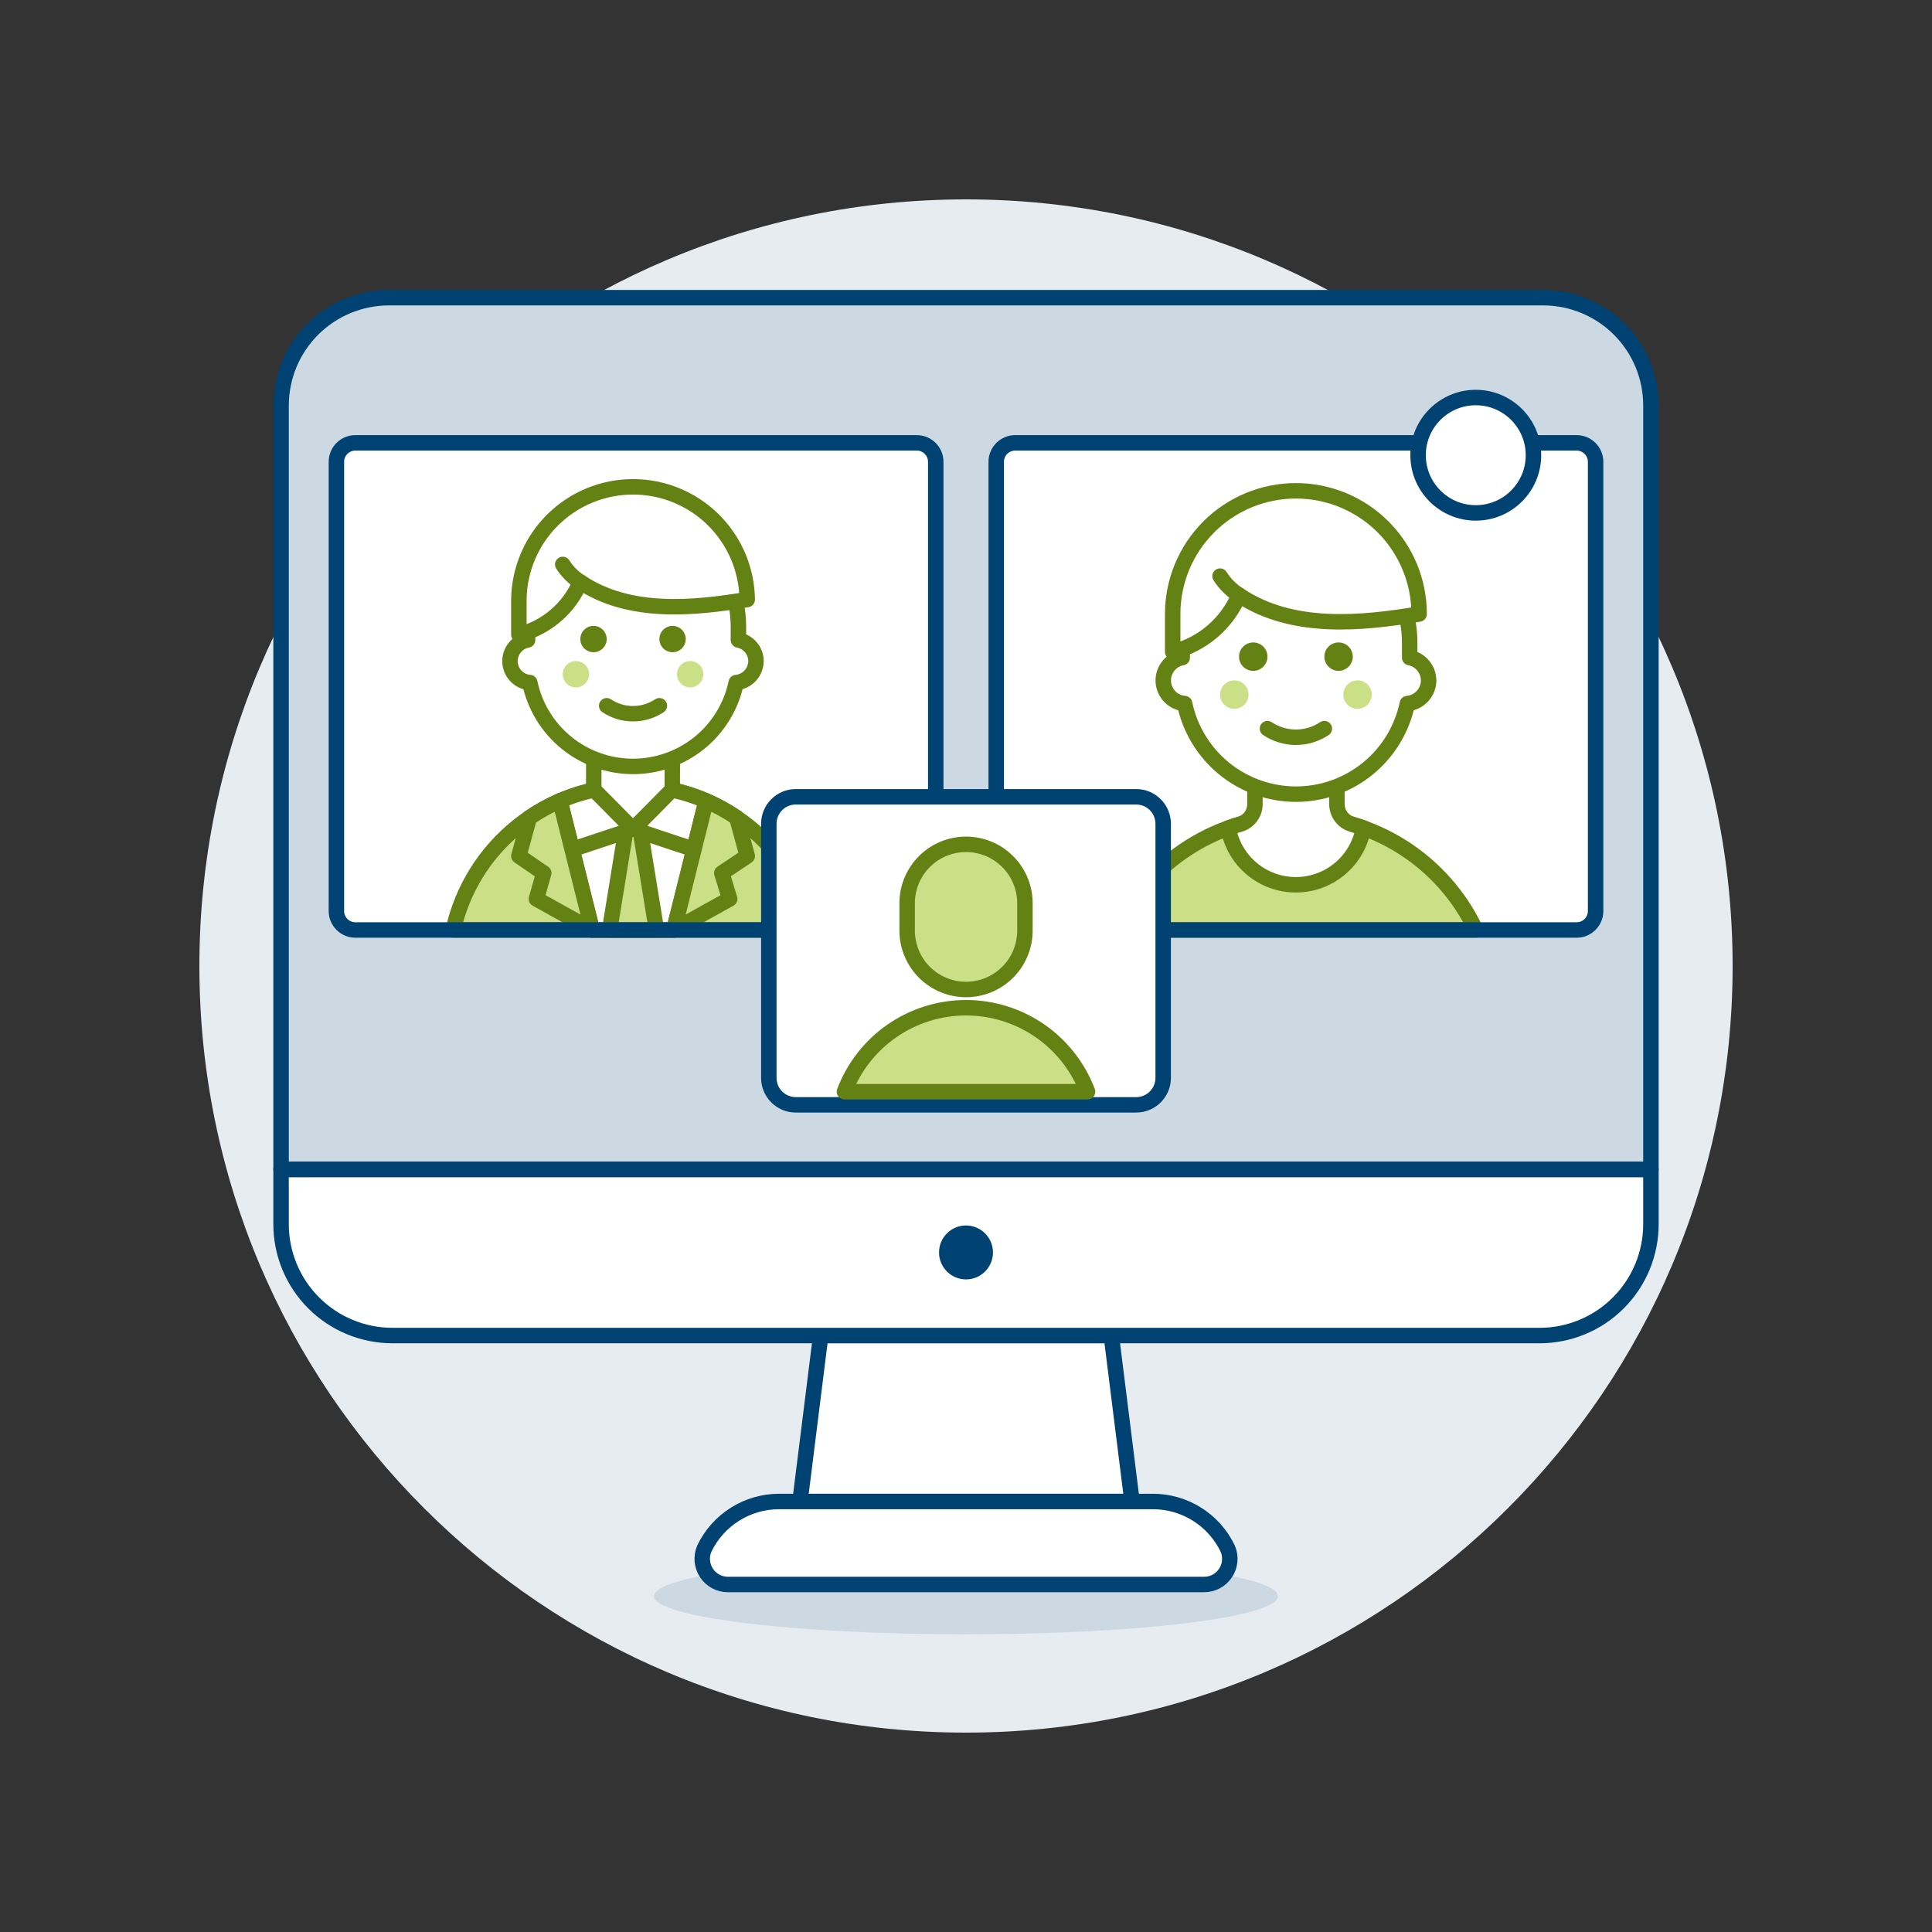 <?xml version="1.0" encoding="UTF-8"?>
<svg xmlns="http://www.w3.org/2000/svg" id="Video-Group-Call--Streamline-Ux.svg" viewBox="0 0 500 500">
  <rect x="0" y="0" width="500" height="500" fill="#333333" stroke="none"/>
  <path d="M250,448.4c109.57,0,198.4-88.83,198.4-198.4S359.57,51.6,250,51.6,51.6,140.43,51.6,250s88.83,198.4,198.4,198.4Z" fill="#e7ecf1" stroke-width="0"></path>
  <path d="M250,422.96c44.59,0,80.74-4.42,80.74-9.88s-36.15-9.88-80.74-9.88-80.74,4.43-80.74,9.88,36.15,9.88,80.74,9.88Z" fill="#ccd9e2" stroke-width="0"></path>
  <path d="M427.26,104.94c0-7.4-2.94-14.5-8.17-19.73-5.23-5.23-12.33-8.17-19.73-8.17H100.68c-7.41,0-14.52,2.94-19.76,8.18s-8.18,12.35-8.18,19.76v197.66h354.52V104.94Z" fill="#ccd9e2" stroke-width="0"></path>
  <path d="M292.97,388.59h-85.94l5.37-42.97h75.2l5.37,42.97h0Z" fill="#fff" stroke="#004272" stroke-linecap="round" stroke-linejoin="round" stroke-width="4"></path>
  <path d="M311.54,410.07h-123.07c-1.11.01-2.2-.25-3.19-.77-.98-.52-1.82-1.27-2.43-2.2s-.99-1.99-1.09-3.09c-.1-1.11.08-2.22.52-3.24,1.75-3.65,4.5-6.73,7.93-8.89,3.43-2.16,7.4-3.3,11.45-3.3h96.69c4.05,0,8.02,1.14,11.45,3.3,3.43,2.16,6.18,5.24,7.93,8.89.44,1.02.62,2.13.52,3.24-.1,1.1-.47,2.17-1.09,3.09-.62.92-1.45,1.68-2.43,2.2s-2.08.78-3.18.77h0Z" fill="#fff" stroke="#004272" stroke-linecap="round" stroke-linejoin="round" stroke-width="4"></path>
  <path d="M398.44,345.64c7.64,0,14.98-3.04,20.38-8.45,5.41-5.41,8.44-12.74,8.44-20.38v-14.16H72.74v14.14c0,3.79.74,7.54,2.19,11.04,1.45,3.5,3.57,6.68,6.25,9.36,2.68,2.68,5.85,4.8,9.35,6.25,3.5,1.45,7.25,2.2,11.04,2.2h296.87Z" fill="#fff" stroke="#004272" stroke-linecap="round" stroke-linejoin="round" stroke-width="4"></path>
  <path d="M427.26,104.94c0-7.4-2.94-14.5-8.17-19.73-5.23-5.23-12.33-8.17-19.73-8.17H100.68c-7.41,0-14.52,2.94-19.76,8.18s-8.18,12.35-8.18,19.76v197.66h354.52V104.94Z" fill="none" stroke="#004272" stroke-linecap="round" stroke-linejoin="round" stroke-width="4"></path>
  <path d="M250,331.11c3.86,0,6.98-3.13,6.98-6.98s-3.13-6.98-6.98-6.98-6.98,3.13-6.98,6.98,3.13,6.98,6.98,6.98Z" fill="#004272" stroke-width="0"></path>
  <path d="M237.27,114.61H91.97c-2.71,0-4.91,2.2-4.91,4.91v116.25c0,2.71,2.2,4.91,4.91,4.91h145.3c2.71,0,4.9-2.2,4.9-4.91v-116.25c0-2.71-2.2-4.91-4.9-4.91Z" fill="#fff" stroke-width="0"></path>
  <path d="M408.03,114.61h-145.3c-2.71,0-4.91,2.2-4.91,4.91v116.25c0,2.71,2.2,4.91,4.91,4.91h145.3c2.71,0,4.91-2.2,4.91-4.91v-116.25c0-2.71-2.2-4.91-4.91-4.91h0Z" fill="#fff" stroke-width="0"></path>
  <path d="M381.93,240.67c-4.18-8.81-10.77-16.25-19.01-21.46-8.24-5.21-17.79-7.98-27.54-7.98s-19.3,2.77-27.54,7.98c-8.24,5.21-14.83,12.65-19.01,21.46h93.11Z" fill="#cbdf86" stroke="#648213" stroke-linecap="round" stroke-linejoin="round" stroke-width="4"></path>
  <path d="M349.95,213.34c-1.14-.32-2.15-1.01-2.86-1.96-.71-.95-1.1-2.1-1.1-3.29v-9.13h-21.21v9.14c0,1.19-.39,2.34-1.11,3.29-.72.95-1.72,1.63-2.87,1.95-.99.28-1.96.59-2.93.94.72,4.12,2.87,7.85,6.07,10.54,3.2,2.69,7.24,4.16,11.42,4.16s8.22-1.47,11.42-4.16c3.2-2.69,5.35-6.42,6.07-10.54-.95-.35-1.92-.63-2.91-.94Z" fill="#fff" stroke="#648213" stroke-linecap="round" stroke-linejoin="round" stroke-width="4"></path>
  <path d="M369.72,176.08c-.01-1.4-.51-2.75-1.4-3.82-.89-1.07-2.13-1.8-3.5-2.07v-3.93c0-7.81-3.1-15.29-8.62-20.81-5.52-5.52-13.01-8.62-20.81-8.62s-15.29,3.1-20.81,8.62c-5.52,5.52-8.62,13.01-8.62,20.81v3.93c-1.43.27-2.72,1.04-3.62,2.19-.9,1.14-1.36,2.58-1.28,4.03.08,1.45.68,2.83,1.69,3.88,1.02,1.04,2.38,1.68,3.83,1.8,1.38,6.62,5,12.57,10.25,16.84,5.25,4.27,11.81,6.6,18.57,6.6s13.32-2.33,18.57-6.6c5.25-4.27,8.87-10.21,10.25-16.84,1.5-.14,2.9-.83,3.92-1.94,1.02-1.11,1.59-2.56,1.6-4.07Z" fill="#fff" stroke="#648213" stroke-linecap="round" stroke-linejoin="round" stroke-width="4"></path>
  <path d="M324.34,173.62c2.03,0,3.68-1.65,3.68-3.68s-1.65-3.68-3.68-3.68-3.68,1.65-3.68,3.68,1.65,3.68,3.68,3.68Z" fill="#648213" stroke-width="0"></path>
  <path d="M346.42,173.62c2.03,0,3.68-1.65,3.68-3.68s-1.65-3.68-3.68-3.68-3.68,1.65-3.68,3.68,1.65,3.68,3.68,3.68Z" fill="#648213" stroke-width="0"></path>
  <path d="M319.44,183.44c2.03,0,3.68-1.65,3.68-3.68s-1.65-3.68-3.68-3.68-3.68,1.65-3.68,3.68,1.65,3.68,3.68,3.68Z" fill="#cbdf86" stroke-width="0"></path>
  <path d="M351.33,183.44c2.03,0,3.68-1.65,3.68-3.68s-1.65-3.68-3.68-3.68-3.68,1.65-3.68,3.68,1.65,3.68,3.68,3.68Z" fill="#cbdf86" stroke-width="0"></path>
  <path d="M328.02,188.57c2.18,1.45,4.74,2.23,7.36,2.23s5.18-.78,7.36-2.23" fill="none" stroke="#648213" stroke-linecap="round" stroke-linejoin="round" stroke-width="4"></path>
  <path d="M367.27,158.91c0-8.46-3.36-16.57-9.34-22.55-5.98-5.98-14.09-9.34-22.55-9.34s-16.57,3.36-22.55,9.34-9.34,14.09-9.34,22.55v9.81c3.81-.95,7.34-2.78,10.32-5.34s5.33-5.76,6.85-9.38c13.74,9.25,31.89,7.36,46.6,4.91Z" fill="#fff" stroke-width="0"></path>
  <path d="M367.27,158.91c0-8.46-3.36-16.57-9.34-22.55-5.98-5.98-14.09-9.34-22.55-9.34s-16.57,3.36-22.55,9.34-9.34,14.09-9.34,22.55v9.81c3.81-.95,7.34-2.78,10.32-5.34s5.33-5.76,6.85-9.38c13.74,9.25,31.89,7.36,46.6,4.91Z" fill="none" stroke="#648213" stroke-linecap="round" stroke-linejoin="round" stroke-width="4"></path>
  <path d="M315.75,149.1c1.25,1.98,2.93,3.66,4.91,4.91" fill="none" stroke="#648213" stroke-linecap="round" stroke-linejoin="round" stroke-width="4"></path>
  <path d="M408.03,114.61h-145.3c-2.71,0-4.91,2.2-4.91,4.91v116.25c0,2.71,2.2,4.91,4.91,4.91h145.3c2.71,0,4.91-2.2,4.91-4.91v-116.25c0-2.71-2.2-4.91-4.91-4.91h0Z" fill="none" stroke="#004272" stroke-linecap="round" stroke-linejoin="round" stroke-width="4"></path>
  <path d="M381.93,132.74c8.25,0,14.93-6.69,14.93-14.93s-6.69-14.93-14.93-14.93-14.93,6.69-14.93,14.93,6.69,14.93,14.93,14.93Z" fill="#fff" stroke="#004272" stroke-linecap="round" stroke-linejoin="round" stroke-width="4"></path>
  <path d="M210.39,240.67c-2.36-10.58-8.26-20.05-16.72-26.83-8.46-6.78-18.99-10.48-29.83-10.48s-21.37,3.7-29.83,10.48c-8.46,6.78-14.36,16.25-16.72,26.83h93.11Z" fill="#cbdf86" stroke="#648213" stroke-linecap="round" stroke-linejoin="round" stroke-width="4"></path>
  <path d="M153.28,240.67l-8.35-33.42c5.97-2.57,12.4-3.89,18.9-3.89s12.93,1.32,18.9,3.89l-8.35,33.42h-21.11Z" fill="#fff" stroke="#648213" stroke-linecap="round" stroke-linejoin="round" stroke-width="4"></path>
  <path d="M174.38,240.67l5.21-20.84-15.77-5.23-15.76,5.23,5.21,20.84h21.11Z" fill="#fff" stroke="#648213" stroke-linecap="round" stroke-linejoin="round" stroke-width="4"></path>
  <path d="M169.89,240.67l-6.06-37.31-6.06,37.31h12.13Z" fill="#cbdf86" stroke="#648213" stroke-linecap="round" stroke-linejoin="round" stroke-width="4"></path>
  <path d="M190.68,211.63l2.71,9.91-6.59,4.41,2.05,6.69-14.46,8.03,8.35-33.42c2.78,1.2,5.44,2.67,7.94,4.38h0Z" fill="#cbdf86" stroke="#648213" stroke-linecap="round" stroke-linejoin="round" stroke-width="4"></path>
  <path d="M144.92,207.25l8.35,33.42-14.45-8.03,1.9-6.69-6.44-4.41,2.7-9.91c2.5-1.71,5.16-3.18,7.94-4.38h0Z" fill="#cbdf86" stroke="#648213" stroke-linecap="round" stroke-linejoin="round" stroke-width="4"></path>
  <path d="M237.27,114.61H91.97c-2.71,0-4.91,2.2-4.91,4.91v116.25c0,2.71,2.2,4.91,4.91,4.91h145.3c2.71,0,4.9-2.2,4.9-4.91v-116.25c0-2.71-2.2-4.91-4.9-4.91Z" fill="none" stroke="#004272" stroke-linecap="round" stroke-linejoin="round" stroke-width="4"></path>
  <path d="M173.98,204.33l-10.15,10.27-10.17-10.27.02-12.95h20.33l-.03,12.95h0Z" fill="#fff" stroke="#648213" stroke-linecap="round" stroke-linejoin="round" stroke-width="4"></path>
  <path d="M195.65,171.08c-.01-1.29-.47-2.54-1.3-3.54-.83-.99-1.98-1.67-3.25-1.91v-3.64c0-7.24-2.87-14.17-7.99-19.29-5.12-5.12-12.05-7.99-19.29-7.99s-14.17,2.87-19.29,7.99-7.99,12.05-7.99,19.29v3.64c-1.33.24-2.52.96-3.36,2.02-.84,1.06-1.26,2.39-1.19,3.74.07,1.35.63,2.63,1.57,3.59.94.97,2.2,1.56,3.55,1.67,1.28,6.14,4.64,11.64,9.5,15.59,4.86,3.95,10.94,6.11,17.21,6.11s12.34-2.16,17.21-6.11c4.86-3.95,8.22-9.46,9.5-15.59,1.39-.13,2.69-.77,3.63-1.8.95-1.03,1.47-2.37,1.48-3.77h0Z" fill="#fff" stroke="#648213" stroke-linecap="round" stroke-linejoin="round" stroke-width="4"></path>
  <path d="M153.6,168.8c1.88,0,3.41-1.53,3.41-3.41s-1.53-3.41-3.41-3.41-3.41,1.53-3.41,3.41,1.53,3.41,3.41,3.41Z" fill="#648213" stroke-width="0"></path>
  <path d="M174.06,168.8c1.88,0,3.41-1.53,3.41-3.41s-1.53-3.41-3.41-3.41-3.41,1.53-3.41,3.41,1.53,3.41,3.41,3.41Z" fill="#648213" stroke-width="0"></path>
  <path d="M149.05,177.9c1.88,0,3.41-1.53,3.41-3.41s-1.53-3.41-3.41-3.41-3.41,1.53-3.41,3.41,1.53,3.41,3.41,3.41Z" fill="#cbdf86" stroke-width="0"></path>
  <path d="M178.61,177.9c1.88,0,3.41-1.53,3.41-3.41s-1.53-3.41-3.41-3.41-3.41,1.53-3.41,3.41,1.53,3.41,3.41,3.41Z" fill="#cbdf86" stroke-width="0"></path>
  <path d="M157.01,182.65c2.02,1.35,4.39,2.06,6.82,2.06s4.8-.72,6.82-2.06" fill="none" stroke="#648213" stroke-linecap="round" stroke-linejoin="round" stroke-width="4"></path>
  <path d="M193.38,155.16c-.1-7.77-3.26-15.19-8.79-20.65-5.53-5.46-12.99-8.52-20.76-8.52s-15.23,3.06-20.76,8.52c-5.53,5.46-8.69,12.88-8.79,20.65v9.09c3.53-.88,6.8-2.58,9.56-4.95,2.76-2.37,4.93-5.34,6.35-8.69,12.74,8.57,29.56,6.82,43.2,4.55Z" fill="#fff" stroke-width="0"></path>
  <path d="M193.38,155.16c-.1-7.77-3.26-15.19-8.79-20.65-5.53-5.46-12.99-8.52-20.76-8.52s-15.23,3.06-20.76,8.52c-5.53,5.46-8.69,12.88-8.79,20.65v9.09c3.53-.88,6.8-2.58,9.56-4.95,2.76-2.37,4.93-5.34,6.35-8.69,12.74,8.57,29.56,6.82,43.2,4.55Z" fill="none" stroke="#648213" stroke-linecap="round" stroke-linejoin="round" stroke-width="4"></path>
  <path d="M294.05,206.21h-88.1c-3.86,0-6.98,3.13-6.98,6.98v65.76c0,3.86,3.13,6.98,6.98,6.98h88.1c3.86,0,6.98-3.13,6.98-6.98v-65.76c0-3.86-3.13-6.98-6.98-6.98Z" fill="#fff" stroke="#004272" stroke-linecap="round" stroke-linejoin="round" stroke-width="4"></path>
  <path d="M145.64,146.07c1.16,1.84,2.71,3.39,4.55,4.55" fill="none" stroke="#648213" stroke-linecap="round" stroke-linejoin="round" stroke-width="4"></path>
  <path d="M281.46,282.53c-2.42-6.39-6.72-11.89-12.34-15.77-5.62-3.88-12.29-5.96-19.12-5.96s-13.5,2.08-19.12,5.96c-5.62,3.88-9.92,9.39-12.34,15.77h62.92Z" fill="#cbdf86" stroke="#648213" stroke-linecap="round" stroke-linejoin="round" stroke-width="4"></path>
  <path d="M265.25,241.11c-.07,4-1.71,7.8-4.56,10.6-2.85,2.8-6.69,4.37-10.68,4.37s-7.83-1.57-10.68-4.37c-2.85-2.8-4.49-6.61-4.56-10.6v-7.63c.07-4,1.71-7.8,4.56-10.6,2.85-2.8,6.69-4.37,10.68-4.37s7.83,1.57,10.68,4.37c2.85,2.8,4.49,6.61,4.56,10.6v7.63Z" fill="#cbdf86" stroke="#648213" stroke-linecap="round" stroke-linejoin="round" stroke-width="4"></path>
</svg>
